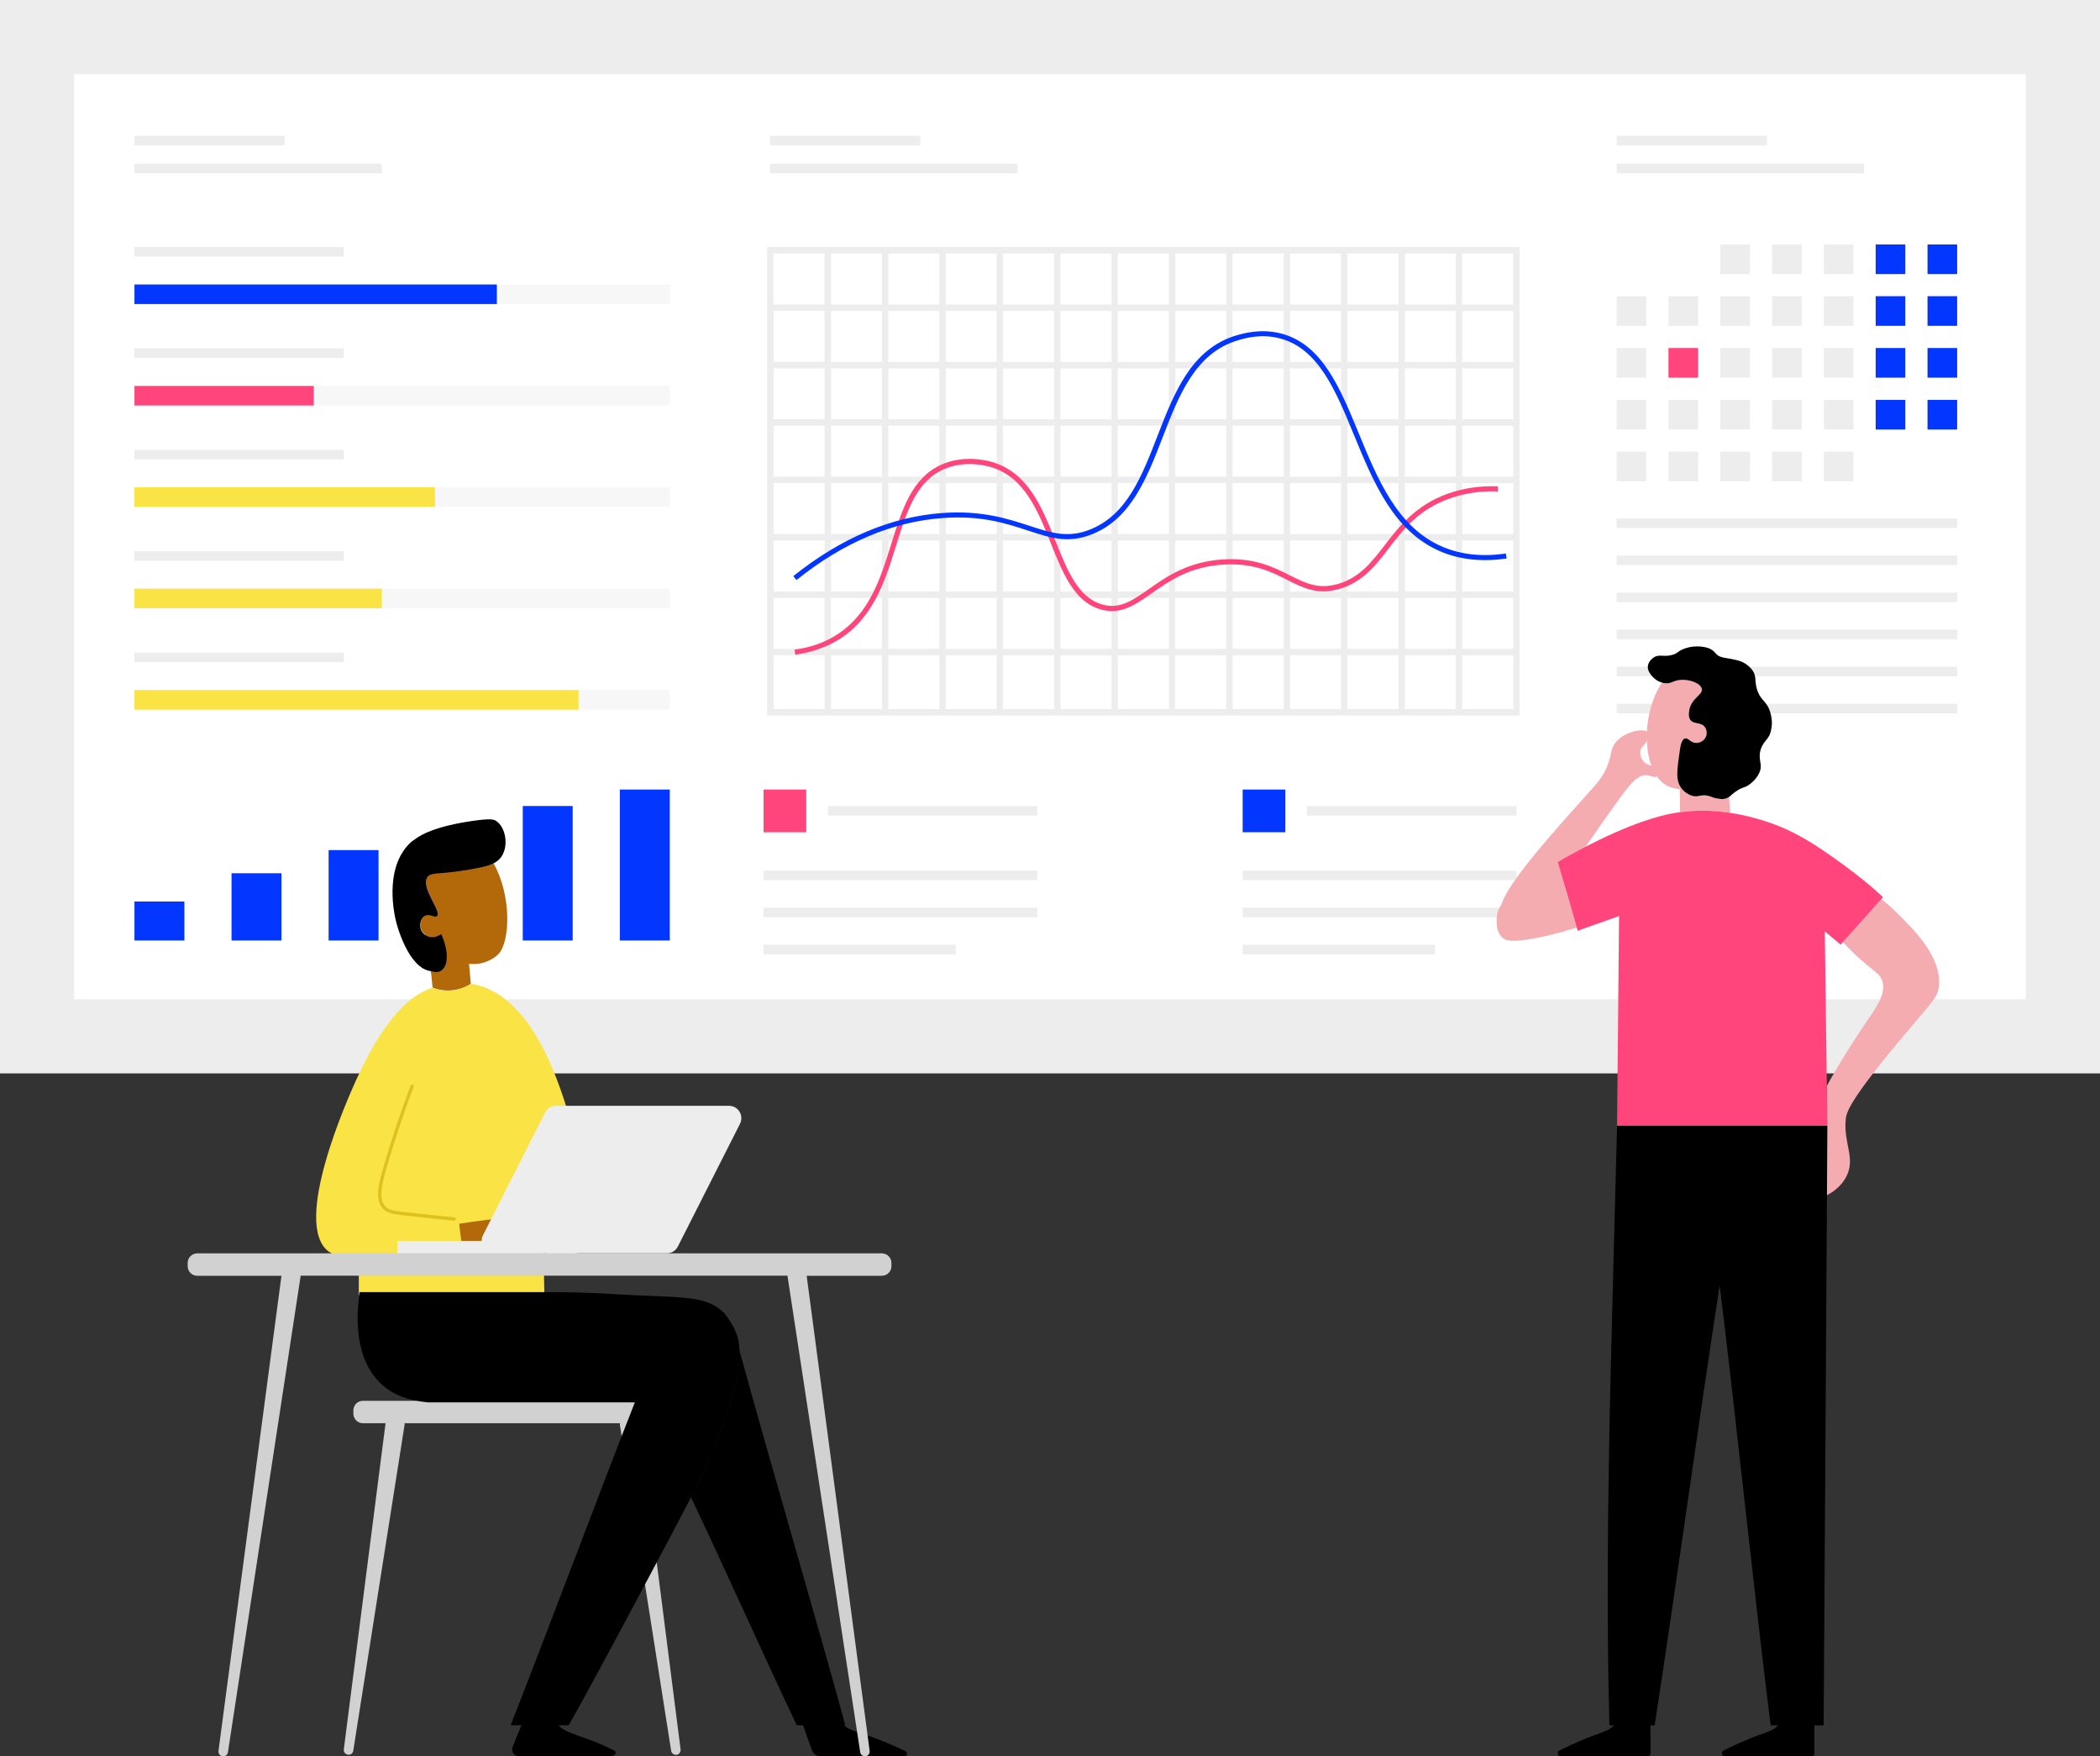 <?xml version="1.0" encoding="utf-8"?>
<!-- Generator: Adobe Illustrator 26.0.1, SVG Export Plug-In . SVG Version: 6.00 Build 0)  -->
<svg version="1.1" id="Layer_1" xmlns="http://www.w3.org/2000/svg" xmlns:xlink="http://www.w3.org/1999/xlink" x="0px" y="0px"
	 viewBox="0 0 1977.2 1653.3" style="enable-background:new 0 0 1977.2 1653.3;" xml:space="preserve">
<rect x="0" y="0" width="1977.2" height="1653.3" fill="#333333" stroke="none"/>
<style type="text/css">
	.st0{fill:#EDEDED;}
	.st1{fill:#FFFFFF;}
	.st2{fill:#0336FF;}
	.st3{fill:#FF457C;}
	.st4{fill:#F7F7F7;}
	.st5{fill:#FAE345;}
	.st6{fill:url(#SVGID_1_);}
	.st7{fill:#F4ACB1;}
	.st8{fill:#D1D1D1;}
	.st9{fill:#B3680A;}
	.st10{fill:#DDC11F;}
</style>
<rect class="st0" width="1977.2" height="1010.4"/>
<rect x="69.8" y="69.8" class="st1" width="1837.6" height="870.8"/>
<g>
	<rect x="1766" y="230.1" class="st2" width="27.9" height="27.9"/>
</g>
<g>
	<rect x="1814.8" y="230.1" class="st2" width="27.9" height="27.9"/>
</g>
<g>
	<rect x="1766" y="278.8" class="st2" width="27.9" height="27.9"/>
</g>
<g>
	<rect x="1814.8" y="278.8" class="st2" width="27.9" height="27.9"/>
</g>
<rect x="1570.9" y="327.6" class="st3" width="27.9" height="27.9"/>
<g>
	<rect x="1766" y="327.6" class="st2" width="27.9" height="27.9"/>
</g>
<g>
	<rect x="1814.8" y="327.6" class="st2" width="27.9" height="27.9"/>
</g>
<g>
	<rect x="1766" y="376.4" class="st2" width="27.9" height="27.9"/>
</g>
<g>
	<rect x="1814.8" y="376.4" class="st2" width="27.9" height="27.9"/>
</g>
<g>
	<rect x="1717.2" y="230.1" class="st0" width="27.9" height="27.9"/>
	<rect x="1522.1" y="278.8" class="st0" width="27.9" height="27.9"/>
	<rect x="1570.9" y="278.8" class="st0" width="27.9" height="27.9"/>
	<rect x="1619.7" y="278.8" class="st0" width="27.9" height="27.9"/>
	<rect x="1668.5" y="278.8" class="st0" width="27.9" height="27.9"/>
	<rect x="1717.2" y="278.8" class="st0" width="27.9" height="27.9"/>
	<rect x="1522.1" y="327.6" class="st0" width="27.9" height="27.9"/>
	<rect x="1619.7" y="327.6" class="st0" width="27.9" height="27.9"/>
	<rect x="1668.5" y="327.6" class="st0" width="27.9" height="27.9"/>
	<rect x="1717.2" y="327.6" class="st0" width="27.9" height="27.9"/>
	<rect x="1522.1" y="376.4" class="st0" width="27.9" height="27.9"/>
	<rect x="1570.9" y="376.4" class="st0" width="27.9" height="27.9"/>
	<rect x="1619.7" y="376.4" class="st0" width="27.9" height="27.9"/>
	<rect x="1668.5" y="376.4" class="st0" width="27.9" height="27.9"/>
	<rect x="1717.2" y="376.4" class="st0" width="27.9" height="27.9"/>
	<rect x="1522.1" y="425.2" class="st0" width="27.9" height="27.9"/>
	<rect x="1570.9" y="425.2" class="st0" width="27.9" height="27.9"/>
	<rect x="1619.7" y="425.2" class="st0" width="27.9" height="27.9"/>
	<rect x="1668.5" y="425.2" class="st0" width="27.9" height="27.9"/>
	<rect x="1717.2" y="425.2" class="st0" width="27.9" height="27.9"/>
	<rect x="1619.7" y="230.1" class="st0" width="27.9" height="27.9"/>
	<rect x="1668.5" y="230.1" class="st0" width="27.9" height="27.9"/>
</g>
<rect x="126.6" y="267.8" class="st4" width="504" height="18.4"/>
<rect x="126.6" y="363.3" class="st4" width="504" height="18.4"/>
<rect x="126.6" y="458.7" class="st4" width="504" height="18.4"/>
<rect x="126.6" y="554.1" class="st4" width="504" height="18.4"/>
<rect x="126.6" y="649.6" class="st4" width="504" height="18.4"/>
<g>
	<rect x="126.6" y="267.8" class="st2" width="341.2" height="18.4"/>
</g>
<rect x="126.6" y="363.3" class="st3" width="168.8" height="18.4"/>
<rect x="126.6" y="458.7" class="st5" width="282.9" height="18.4"/>
<rect x="126.6" y="554.1" class="st5" width="232.9" height="18.4"/>
<rect x="126.6" y="649.6" class="st5" width="418.1" height="18.4"/>
<rect x="126.6" y="232.6" class="st0" width="197.1" height="9"/>
<rect x="126.6" y="328" class="st0" width="197.1" height="9"/>
<rect x="126.6" y="423.4" class="st0" width="197.1" height="9"/>
<rect x="126.6" y="518.9" class="st0" width="197.1" height="9"/>
<rect x="126.6" y="614.3" class="st0" width="197.1" height="9"/>
<rect x="1522.1" y="488" class="st0" width="320.6" height="9"/>
<rect x="1522.1" y="522.9" class="st0" width="320.6" height="9"/>
<rect x="1522.1" y="557.8" class="st0" width="320.6" height="9"/>
<rect x="1522.1" y="592.7" class="st0" width="320.6" height="9"/>
<rect x="1522.1" y="627.6" class="st0" width="320.6" height="9"/>
<rect x="1522.1" y="662.5" class="st0" width="320.6" height="9"/>
<path class="st0" d="M722.3,232.6v440.9h708.4V232.6H722.3z M1424.7,286.6h-48.1v-48h48.1V286.6z M728.3,562.8h48.1v48h-48.1V562.8z
	 M944.4,400.7h48.1v48h-48.1V400.7z M938.4,448.7h-48v-48h48V448.7z M1100.5,448.7h-48.1v-48h48.1V448.7z M1106.5,400.7h48v48h-48
	V400.7z M1046.5,448.7h-48v-48h48V448.7z M992.5,454.7v48h-48.1v-48H992.5z M998.5,454.7h48v48h-48V454.7z M1052.5,454.7h48.1v48
	h-48.1V454.7z M1106.5,454.7h48v48h-48V454.7z M1160.6,454.7h48.1v48h-48.1V454.7z M1160.6,448.7v-48h48.1v48H1160.6z M1214.6,400.7
	h48v48h-48V400.7z M1214.6,394.7v-48h48v48H1214.6z M1208.6,394.7h-48.1v-48h48.1V394.7z M1154.6,394.7h-48v-48h48V394.7z
	 M1100.5,394.7h-48.1v-48h48.1V394.7z M1046.5,394.7h-48v-48h48V394.7z M992.5,394.7h-48.1v-48h48.1V394.7z M938.4,394.7h-48v-48h48
	V394.7z M884.4,394.7h-48.1v-48h48.1V394.7z M884.4,400.7v48h-48.1v-48H884.4z M884.4,454.7v48h-48.1v-48H884.4z M890.4,454.7h48v48
	h-48V454.7z M938.4,508.8v48h-48v-48H938.4z M944.4,508.8h48.1v48h-48.1V508.8z M998.5,508.8h48v48h-48V508.8z M1052.5,508.8h48.1
	v48h-48.1V508.8z M1106.5,508.8h48v48h-48V508.8z M1160.6,508.8h48.1v48h-48.1V508.8z M1214.6,508.8h48v48h-48V508.8z M1214.6,502.8
	v-48h48v48H1214.6z M1268.6,454.7h48.1v48h-48.1V454.7z M1268.6,448.7v-48h48.1v48H1268.6z M1268.6,394.7v-48h48.1v48H1268.6z
	 M1268.6,340.7v-48h48.1v48H1268.6z M1262.6,340.7h-48v-48h48V340.7z M1208.6,340.7h-48.1v-48h48.1V340.7z M1154.6,340.7h-48v-48h48
	V340.7z M1100.5,340.7h-48.1v-48h48.1V340.7z M1046.5,340.7h-48v-48h48V340.7z M992.5,340.7h-48.1v-48h48.1V340.7z M938.4,340.7h-48
	v-48h48V340.7z M884.4,340.7h-48.1v-48h48.1V340.7z M830.4,340.7h-48v-48h48V340.7z M830.4,346.7v48h-48v-48H830.4z M830.4,400.7v48
	h-48v-48H830.4z M830.4,454.7v48h-48v-48H830.4z M830.4,508.8v48h-48v-48H830.4z M836.4,508.8h48.1v48h-48.1V508.8z M884.4,562.8v48
	h-48.1v-48H884.4z M890.4,562.8h48v48h-48V562.8z M944.4,562.8h48.1v48h-48.1V562.8z M998.5,562.8h48v48h-48V562.8z M1052.5,562.8
	h48.1v48h-48.1V562.8z M1106.5,562.8h48v48h-48V562.8z M1160.6,562.8h48.1v48h-48.1V562.8z M1214.6,562.8h48v48h-48V562.8z
	 M1268.6,562.8h48.1v48h-48.1V562.8z M1268.6,556.8v-48h48.1v48H1268.6z M1322.7,508.8h48v48h-48V508.8z M1322.7,502.8v-48h48v48
	H1322.7z M1322.7,448.7v-48h48v48H1322.7z M1322.7,394.7v-48h48v48H1322.7z M1322.7,340.7v-48h48v48H1322.7z M1322.7,286.6v-48h48
	v48H1322.7z M1316.7,286.6h-48.1v-48h48.1V286.6z M1262.6,286.6h-48v-48h48V286.6z M1208.6,286.6h-48.1v-48h48.1V286.6z
	 M1154.6,286.6h-48v-48h48V286.6z M1100.5,286.6h-48.1v-48h48.1V286.6z M1046.5,286.6h-48v-48h48V286.6z M992.5,286.6h-48.1v-48
	h48.1V286.6z M938.4,286.6h-48v-48h48V286.6z M884.4,286.6h-48.1v-48h48.1V286.6z M830.4,286.6h-48v-48h48V286.6z M776.3,286.6
	h-48.1v-48h48.1V286.6z M728.3,292.6h48.1v48h-48.1V292.6z M728.3,346.7h48.1v48h-48.1V346.7z M728.3,400.7h48.1v48h-48.1V400.7z
	 M728.3,454.7h48.1v48h-48.1V454.7z M728.3,508.8h48.1v48h-48.1V508.8z M782.3,562.8h48v48h-48V562.8z M830.4,616.8v50.7h-48v-50.7
	H830.4z M836.4,616.8h48.1v50.7h-48.1V616.8z M890.4,616.8h48v50.7h-48V616.8z M944.4,616.8h48.1v50.7h-48.1V616.8z M998.5,616.8h48
	v50.7h-48V616.8z M1052.5,616.8h48.1v50.7h-48.1V616.8z M1106.5,616.8h48v50.7h-48V616.8z M1160.6,616.8h48.1v50.7h-48.1V616.8z
	 M1214.6,616.8h48v50.7h-48V616.8z M1268.6,616.8h48.1v50.7h-48.1V616.8z M1322.7,616.8h48v50.7h-48V616.8z M1322.7,610.8v-48h48v48
	H1322.7z M1376.7,562.8h48.1v48h-48.1V562.8z M1376.7,556.8v-48h48.1v48H1376.7z M1376.7,502.8v-48h48.1v48H1376.7z M1376.7,448.7
	v-48h48.1v48H1376.7z M1376.7,394.7v-48h48.1v48H1376.7z M1376.7,340.7v-48h48.1v48H1376.7z M728.3,616.8h48.1v50.7h-48.1V616.8z
	 M1376.7,667.5v-50.7h48.1v50.7H1376.7z"/>
<path class="st3" d="M748.7,616.2l-0.6-4.7c14.6-1.9,27.9-6.5,39.4-13.8c31.1-19.6,41.6-53.4,51.8-86.1
	c9.9-31.9,19.3-61.9,47.2-74.3c20.8-9.2,42-4.1,48-2.3c33.7,10.1,46.7,42.8,59.4,74.5c10.9,27.4,21.3,53.3,44.2,59.6
	c16.3,4.5,28.3-3.9,43.5-14.6c16.7-11.7,37.4-26.3,71.3-28c28.8-1.4,46.1,7.3,61.4,15c15.1,7.6,27.1,13.6,46,8
	c20.1-6,31.5-20.8,43.5-36.4c13.6-17.6,29-37.6,59.6-48.5c14.7-5.2,30.6-7.5,47-6.8l-0.2,4.8c-16-0.6-31.1,1.6-45.2,6.6
	c-29.3,10.4-43.6,28.9-57.4,46.9c-12.5,16.3-24.4,31.6-46,38.1c-20.7,6.2-34.1-0.5-49.5-8.3c-14.7-7.4-31.3-15.9-59-14.5
	c-32.5,1.6-51.8,15.2-68.8,27.1c-15.6,10.9-29,20.4-47.5,15.3c-25.2-6.9-36-33.9-47.4-62.4c-12.2-30.6-24.8-62.3-56.3-71.7
	c-5.6-1.7-25.4-6.5-44.7,2.1c-25.9,11.5-35,40.6-44.6,71.4c-10.4,33.5-21.3,68.2-53.8,88.7C777.9,609.3,764,614.2,748.7,616.2z"/>
<g>
	<path class="st2" d="M749.9,546l-3-3.7c44.9-35.9,92.1-55.9,140.4-59.4c37.1-2.7,61.9,5.5,81.8,12c20.4,6.7,36.5,12,57.6,3.4
		c34.4-13.9,48.4-50,63.2-88.2c15.6-40.2,31.7-81.8,74.2-94.4c6.2-1.8,22.8-6.7,41.9-1.8c38.7,9.9,55.5,50.8,73.3,94
		c17.9,43.5,36.4,88.6,78.7,106.7c17.5,7.5,37.6,9.7,59.8,6.4l0.7,4.7c-23.1,3.4-44,1.2-62.4-6.7c-44.1-18.9-62.9-64.9-81.2-109.3
		c-17.3-42.1-33.7-81.9-70-91.2c-17.8-4.6-32.9-0.1-39.3,1.8c-40.2,11.8-55.9,52.3-71,91.5c-14.5,37.5-29.5,76.2-65.9,90.9
		c-22.8,9.2-39.6,3.7-60.9-3.3c-20.5-6.7-43.7-14.4-79.9-11.8C840.3,491,793.9,510.7,749.9,546z"/>
</g>
<rect x="718.9" y="743.2" class="st3" width="40.2" height="40.2"/>
<rect x="779.5" y="758.8" class="st0" width="197.1" height="9"/>
<g>
	<rect x="1170" y="743.2" class="st2" width="40.2" height="40.2"/>
</g>
<rect x="1230.6" y="758.8" class="st0" width="197.1" height="9"/>
<rect x="718.9" y="819.5" class="st0" width="257.7" height="9"/>
<rect x="718.9" y="854.4" class="st0" width="257.7" height="9"/>
<rect x="718.9" y="889.3" class="st0" width="181" height="9"/>
<rect x="1170" y="819.5" class="st0" width="257.7" height="9"/>
<rect x="1170" y="854.4" class="st0" width="257.7" height="9"/>
<rect x="1170" y="889.3" class="st0" width="181" height="9"/>
<rect x="126.6" y="127.9" class="st0" width="141.4" height="9"/>
<rect x="126.6" y="154.1" class="st0" width="232.9" height="9"/>
<rect x="725.1" y="127.9" class="st0" width="141.4" height="9"/>
<rect x="725.1" y="154.1" class="st0" width="232.9" height="9"/>
<rect x="1522.1" y="127.9" class="st0" width="141.5" height="9"/>
<rect x="1522.1" y="154.1" class="st0" width="232.9" height="9"/>
<g>
	<rect x="309.4" y="800.2" class="st2" width="47" height="85.1"/>
</g>
<g>
	<rect x="218" y="822" class="st2" width="47" height="63.3"/>
</g>
<g>
	<rect x="126.6" y="848.6" class="st2" width="47" height="36.7"/>
</g>
<g>
	<rect x="583.6" y="743.2" class="st2" width="47" height="142.1"/>
</g>
<g>
	<rect x="492.2" y="758.7" class="st2" width="47" height="126.6"/>
</g>
<linearGradient id="SVGID_1_" gradientUnits="userSpaceOnUse" x1="37.805" y1="836.13" x2="676.024" y2="836.13">
	<stop  offset="0" style="stop-color:#2AEBEB"/>
	<stop  offset="0.45" style="stop-color:#6174FF"/>
	<stop  offset="0.75" style="stop-color:#B63CFB"/>
	<stop  offset="1" style="stop-color:#FF47E3"/>
</linearGradient>
<polygon class="st6" points="400.8,885.3 447.8,885.3 447.8,787 400.8,787 "/>
<path class="st7" d="M1737.8,1053.7c-2.3,23.2,10.3,37.5-0.4,55.6c-4.8,8-11.7,12.9-17.4,15.8c0.2-21.8,0.1-90.3,0-102.8
	c8.9-16.8,24-40.8,36.4-59.2c9.9-14.3,20.2-28.3,15.6-40.4c-2.6-6.8-8.3-8.6-21.9-21c-6.1-5.4-11.1-10.7-15-15
	c12-13.4,24.2-27.1,36.1-40.5c5.2,4.1,10.5,8.7,16.1,14.3c15.8,15.8,40.8,40.8,38.3,67.4c-1,10.5-5.5,14.1-30.7,44
	C1740.3,1036.5,1738.4,1047.4,1737.8,1053.7z"/>
<path d="M1720.5,1059.8c-0.1,21.8-2.4,407.5-3.5,564.3h-49.9c-16.1-128.5-32.1-285.5-48-414.1c-19.9,128.9-41.3,285.2-61.2,414.1
	h-42.6c-3-107.4-1-220.2,0-279.6c0.7-39,5.9-237.6,7.2-284.7H1720.5z"/>
<path class="st7" d="M1629.1,765.2c-12.9-2-29.1-3.1-47.3-0.7c-0.1-7.2-0.1-14.4-0.2-21.6c-4.2-0.4-9.6-1.4-14.6-4.9
	c-21.3-14.9-21.9-65.8-2.2-95.5c0.7,0.2,1.4,0.4,2.3,0.5c6.5,1.1,8.1-2.5,15.3-3c8.5-0.7,19,3.2,20,8.4c1.2,5.7-10.1,8.7-11.9,20.6
	c-0.4,2.3-1,5.6,1,8.5c3.1,4.7,9.9,2,13.7,6.8c1.9,2.5,2.3,6.2,1.1,9.1c-1.6,3.7-5.6,6-9.2,5.9c-5.3,0-7.4-5-10.5-4.2
	c-3.4,0.8-4.4,7.4-4.9,11.1c-2.3,17.2-4.9,28.5,2.3,36.8c1,1,3.8,4.2,8.7,5.9c6.1,2.2,9-1.8,16.4,0.4c2.6,0.7,4,1.7,7.7,2.3
	c2,0.4,4.4,0.7,6.9,0.4c1.8-0.4,3-1,4.3-1.8C1628.4,755.2,1628.8,760.2,1629.1,765.2z"/>
<path d="M1657.5,706.3c-2.5,9.9,2.8,13.2-1.3,21.6c-2.9,6.2-8.4,10.1-9.7,11c-4.7,3.1-5.4,1.7-10.9,5.3c-4,2.5-5.7,4.6-7.7,6
	c-1.3,0.8-2.5,1.4-4.3,1.8c-2.5,0.4-4.9,0-6.9-0.4c-3.7-0.6-5-1.6-7.7-2.3c-7.4-2.2-10.3,1.8-16.4-0.4c-4.9-1.7-7.8-4.9-8.7-5.9
	c-7.2-8.3-4.6-19.5-2.3-36.8c0.5-3.7,1.6-10.3,4.9-11.1c3.1-0.8,5.3,4.2,10.5,4.2c3.6,0.1,7.7-2.2,9.2-5.9c1.2-2.9,0.8-6.6-1.1-9.1
	c-3.7-4.8-10.5-2.2-13.7-6.8c-1.9-2.9-1.3-6.2-1-8.5c1.8-11.9,13.1-14.9,11.9-20.6c-1-5.2-11.5-9.1-20-8.4c-7.2,0.5-8.9,4.1-15.3,3
	c-0.8-0.1-1.6-0.2-2.3-0.5c-5.9-1.7-9.3-6-10.1-7.1c-1.4-1.8-3.5-4.6-3.1-8.3c0.5-5,5.1-7.9,5.7-8.4c5.4-3.2,9.1,0,17.1-2.2
	c5.5-1.4,4.7-3.2,11-5.7c12.8-4.9,23.5-0.6,23.6-0.6c7.2,3,5.4,6.5,12.3,8.4c3.5,1.1,6.2,0.8,14,2.8c2,0.6,3.1,0.8,4.2,1.3
	c5.9,2.4,9.6,6.8,10.4,8c4.3,5.9,1.9,9.5,4.4,18c3.4,11.3,9.6,10.9,12.7,22.4c0.7,2.6,2.2,8.3,0.8,15
	C1666.2,696.5,1660.2,696.6,1657.5,706.3z"/>
<path class="st7" d="M1560.4,724.7c-2.1-5-9.3-2.9-13.6-8.7c-0.2-0.3-3.3-4.5-2.4-9.2c0.9-4.1,4.3-4.7,6.5-10.4c1-2.6,2.1-5.3,1-6.9
	c-2.9-4.4-22-1.8-31,9.7c-4.4,5.6-3.3,9.4-6.4,18.7c-4.3,12.6-11.4,20-18.5,27.9c-34.5,38.4-75.4,83.9-82.3,105.3
	c-2.3,3.6-3.8,7.2-4.3,11.1c-0.4,2.8-1.6,14.5,5.2,20.5c2.6,2.3,8.1,5.4,36.7-0.7c13.6-2.9,24.9-6.2,33.2-9
	c-2.8-9.7-11.4-39.5-12.9-44.7c31.5-46.6,54.7-79.3,62-88.1c8.7-10.5,14.4-10.8,16.5-10.6c4,0.3,7.5,3,9.6,1.3
	C1561,729.6,1561.3,726.8,1560.4,724.7z"/>
<path class="st3" d="M1772.9,844.5c-13.3,14.9-26.6,29.8-39.9,44.7c-5-4.2-9.9-8.3-14.9-12.5c0.7,48.5,2.2,170.6,2.4,183h-198
	c0.6-65.8,1.2-131.6,1.9-197.4c-13,4.6-26,9.2-39,13.8c-6.2-21.6-12.3-43-18.7-64.6c8.6-5.1,15.9-9,21-11.7
	c49.1-26.2,77.4-32.3,85.8-33.9c2.1-0.4,4.7-1,8.4-1.4c18.2-2.4,34.4-1.3,47.3,0.7c10.2,1.4,18.3,3.6,24,5.2
	c34.6,9.2,58.1,26,83.8,44.6C1752.8,826.6,1765.1,837.1,1772.9,844.5z"/>
<g>
	<path d="M1553.9,1596.6v53.7c0,1.6-1.3,2.9-3,2.9h-81.2c-1.3,0-2.5-1-2.8-2.3c-0.4-1.3,0.4-2.6,1.6-3.2
		c13.3-6.5,24.4-11.1,32.7-14.3c0.6-0.2,1.1-0.4,1.7-0.6c9.1-3.4,15.3-5.3,18.6-11.4c2.2-3.8,1.8-7.2,1.2-18.9
		c-0.1-1.7-0.1-3.6-0.2-5.9H1553.9z"/>
	<path d="M1553.9,1633.4v16.9c0,1.6-1.3,2.9-3,2.9h-81.2c-1.3,0-2.5-1-2.8-2.3c-0.4-1.3,0.4-2.6,1.6-3.2
		c13.3-6.5,24.4-11.1,32.7-14.3H1553.9z"/>
</g>
<g>
	<path d="M1708.3,1595.7v54.6c0,1.6-1.2,2.9-2.9,2.9h-81.2c-1.3,0-2.5-1-2.8-2.3c-0.4-1.3,0.4-2.6,1.6-3.2
		c13.3-6.5,24.4-11.1,32.7-14.3c0.6-0.2,1.1-0.4,1.7-0.6c9.1-3.4,15.3-5.3,18.6-11.4c2.2-3.8,1.8-7.2,1.2-18.9
		c-0.1-1.9-0.2-4.2-0.4-6.8H1708.3z"/>
	<path d="M1708.3,1633.4v16.9c0,1.6-1.2,2.9-2.9,2.9h-81.2c-1.3,0-2.5-1-2.8-2.3c-0.4-1.3,0.4-2.6,1.6-3.2
		c13.3-6.5,24.4-11.1,32.7-14.3H1708.3z"/>
</g>
<path class="st8" d="M601.6,1339.7h9.2c4.9,0,9-4,9-9v-3.1c0-4.9-4-9-9-9H341.7c-4.9,0-9,4-9,9v3.1c0,4.9,4,9,9,9H363l-39.3,307
	c-0.3,2.4,1.4,4.6,3.8,5c2.5,0.4,4.8-1.3,5.1-3.7l48.4-307.3c0-0.4-0.1-0.7-0.1-1h202.8c0,0.4-0.1,0.8-0.1,1.3l48.3,307
	c0.4,2.4,2.6,4.1,5,3.8c2.5-0.3,4.2-2.6,3.9-5L601.6,1339.7z"/>
<g>
	<g>
		<path d="M579.4,1649.8c0,0,0,0.4,0,0.7c-0.2,1-1.6,1.9-3.7,2.6h-85c-0.1,0-4,0.8-6.6-1.9c-2.2-2.4-1.8-5.4-1.7-5.7
			c6.7-17,13.4-34.1,20.3-51.1h32.2c-2.3,4.6-4.8,9.8-7.2,15.7c-3.6,8.9-3.4,10.8-2.6,12.1c1.8,4.3,5.9,7.4,26.8,14.5
			c0,0,9.9,3,26.2,11.2c0.1,0.1,0.5,0.3,0.7,0.5C579.1,1648.7,579.4,1649.2,579.4,1649.8z"/>
		<g>
			<path d="M482.4,1645.5c-0.1,0.4-0.5,3.4,1.7,5.7c2.6,2.8,6.4,2,6.6,1.9c28.3,0,56.7,0,85,0c2-0.7,3.5-1.7,3.7-2.6
				c0.1-0.4,0-0.7,0-0.7c0-0.6-0.2-1.1-0.6-1.5c-0.2-0.3-0.5-0.4-0.7-0.5c-16.3-8.2-26.2-11.2-26.2-11.2c-6.6-2.2-11.4-4-15.2-5.6
				h-48.6C486.2,1635.8,484.3,1640.6,482.4,1645.5z"/>
		</g>
	</g>
</g>
<g>
	<g>
		<path d="M853.7,1651.2c-0.2,1.1-1.2,1.9-2.4,1.9h-77.2c-1.8,0.1-4.2-0.1-6.3-1.5c-2.5-1.7-3.4-4.3-3.6-5.3
			c-1.4-4.3-8.5-23.4-18.7-50.9h33.1c6.3,14.7,9.5,22.2,13.1,25.9c8.7,9.5,16.3,7.8,46.1,20.6c6.3,2.6,11.3,5,14.6,6.6
			C853.3,1648.9,854,1650,853.7,1651.2z"/>
		<g>
			<path d="M764.2,1646.3c0.3,0.9,1.1,3.6,3.6,5.3c2.1,1.4,4.5,1.6,6.3,1.5c25.7,0,51.5,0,77.2,0c1.2,0,2.2-0.8,2.4-1.9
				c0.2-1.1-0.3-2.3-1.4-2.8c-3.1-1.5-8.2-3.9-14.6-6.6c-13.7-5.9-22.6-8.7-29.2-10.9h-50C761.6,1638.9,763.5,1644.3,764.2,1646.3z"
				/>
		</g>
	</g>
</g>
<path class="st9" d="M469.1,898.3c-5.6,5.5-12.9,7.5-12.9,7.5c-6.1,2-11.4,1.8-14.6,1.4c0.6,6.3,1.2,12.6,1.7,18.9
	c-3.5,2.3-11.1,6.2-21.3,6.3c-6.3,0-11.4-1.4-14.7-2.8c-0.7-7.8-1.2-12.5-1.7-15.7c0.1,0.1,0.4,0.1,0.5,0.1c1.4,0.1,2.6,0.1,3.5,0
	c3,0.7,4.9,0.2,6.1-0.5c5.9-3.5,5.9-17.2-0.1-34.5c-0.2,0.2-5.6,4.6-12,2.5c-0.6-0.2-5.1-1.9-7.1-6.7c-1.8-4.8-0.1-10.5,3.4-12.7
	c4.6-2.8,9.5,1.9,11.7,0c4.7-4.1-15.3-26-9.3-36.3c3.2-5.3,10.9-3,32.3-6.3c13.8-2.2,23.5-3.7,30.1-6.9
	C481.9,843.3,480.4,886.9,469.1,898.3z"/>
<path d="M472.3,806.1c-1.9,2.9-4.4,5-7.8,6.7c-6.6,3.2-16.3,4.8-30.1,6.9c-21.4,3.4-29.1,1.1-32.3,6.3c-6,10.3,14,32.2,9.3,36.3
	c-2.3,1.9-7.2-2.8-11.7,0c-3.5,2.2-5.1,7.9-3.4,12.7c1.9,4.8,6.5,6.5,7.1,6.7c6.3,2,11.7-2.3,12-2.5c7.5,16.5,6.5,30.5,0.1,34.5
	c-1.2,0.8-4.2,2.1-10.1,0.4c-20.8-2.8-31.6-43-32.2-45.5c-1.8-6.8-12.1-50.7,12.8-75c1.9-1.8,3.6-2.8,6.1-4.6
	c4.7-3.2,17.2-11.1,53.1-16.3c16.8-2.4,19.8-1.4,22,0.1C476.3,779,478.9,796,472.3,806.1z"/>
<path class="st5" d="M548.1,1098.5c-12.2-52.1-38.1-161.8-104.6-172.5c-3.8,2.5-11.5,6.5-21.7,6.6c-6.3,0-11.4-1.4-14.7-2.8
	c-13.1,4.4-40.5,17.5-72,87.3c-7.3,16.2-60.8,135.3-25.5,161.1c5.3,3.8,10.5,4.3,26.4,4.1h2.4c-0.6,13.8-0.7,26.8-0.5,38.6
	c0.2-1.8,0.5-3.2,0.7-4.6h173.9c-0.1-9.7-0.4-20.8-1-33.2c10.8,2.2,24.2,2.8,33.5-4.9C552.6,1172.4,562,1157.8,548.1,1098.5z"/>
<path class="st9" d="M432.3,1152c8.4-1.4,15.6-2.4,21.2-3.1c16.8-2.3,22.8-2.5,30.1-1.2c7.8,1.4,11.8,3.7,12.8,4.3
	c4.2,2.5,6.8,5.8,12.1,12.5c8.7,11,7.7,13.4,7.2,14.1c-0.5,0.8-1.3,1.1-1.4,1.2c-6.2,2.3-17-19.7-23.1-17.7c-3.1,1-0.9,7-5.4,11.2
	c-7.3,7-24.5,1.7-26.4,1.1c-5.8-1.8-8.7-4-14.6-3.7c-4.2,0.2-7.6,1.6-9.9,2.7C434.2,1166.1,433.2,1159,432.3,1152z"/>
<path class="st0" d="M696.3,1046.5c-2.1-3.5-5.9-5.6-10-5.6H523.6c-4.4,0-8.4,2.5-10.4,6.4l-58.5,115.5c-0.8,1.7-1.2,3.5-1.2,5.3
	h-79.4v11.7h253.7c4.4,0,8.4-2.5,10.4-6.4l58.5-115.5C698.6,1054.3,698.4,1049.9,696.3,1046.5z"/>
<path class="st10" d="M427.6,1149.1c0,0-24.4-2.5-41.4-4.4c-16.1-1.8-21.5-2.4-25.7-7c-8.2-9.1-3.5-25.1,0.6-39.2
	c7.3-25.2,15.9-50.9,25.5-76.6c0.3-0.8,1.1-1.2,1.9-0.9c0.8,0.3,1.2,1.2,0.9,1.9c-9.6,25.6-18.1,51.2-25.4,76.3
	c-4.7,16.1-7.8,29.1-1.2,36.4c3.3,3.6,7.6,4.3,23.8,6c17.1,1.9,31.2,3.3,41.3,4.3c0.8,0.1,1.4,0.8,1.3,1.6
	C429,1148.5,428.3,1149.1,427.6,1149.1z"/>
<path d="M795.9,1624c-29.6-108.2-70.2-245.1-99.8-353.3c1.7,39.1-27.7,103.4-45.6,138.6c29.6,62,70.1,152.6,99.7,214.7H795.9z"/>
<path d="M696.2,1270.7c-0.2-5.7-1.1-10.9-2.9-15.4c-1-2.7-2.2-5.1-3.3-7.2c-0.1-0.1-0.1-0.3-0.2-0.4c-3.9-7.1-7.8-11.4-7.8-11.4
	c-17.2-18.2-42.4-14.3-103.4-18.1c-26.4-1.7-48.4-1.9-63.5-1.9H338.7c-0.2,1.3-0.5,2.8-0.7,4.6c-2.3,18.3-4.4,57.6,20.5,81.4
	c12.1,11.6,26.7,15.9,44.6,17.8h194.6c-35.9,91.4-81,212.5-116.9,303.9h54.6c18.2-30.9,107.6-199.5,115.3-214.7
	C668.5,1374.1,697.9,1309.9,696.2,1270.7z"/>
<path class="st8" d="M830.3,1179.8H185.7c-4.9,0-9,4-9,9v3.1c0,4.9,4,9,9,9H265l-59.3,447.3c-0.3,2.4,1.4,4.7,3.8,5
	c2.5,0.4,4.7-1.3,5.1-3.8l68.5-448.6h458.3l68.5,448.6c0.4,2.4,2.6,4.1,5,3.8c2.5-0.3,4.2-2.6,3.9-5l-59.3-447.3h70.8c4.9,0,9-4,9-9
	v-3.1C839.3,1183.8,835.2,1179.8,830.3,1179.8z"/>
</svg>
